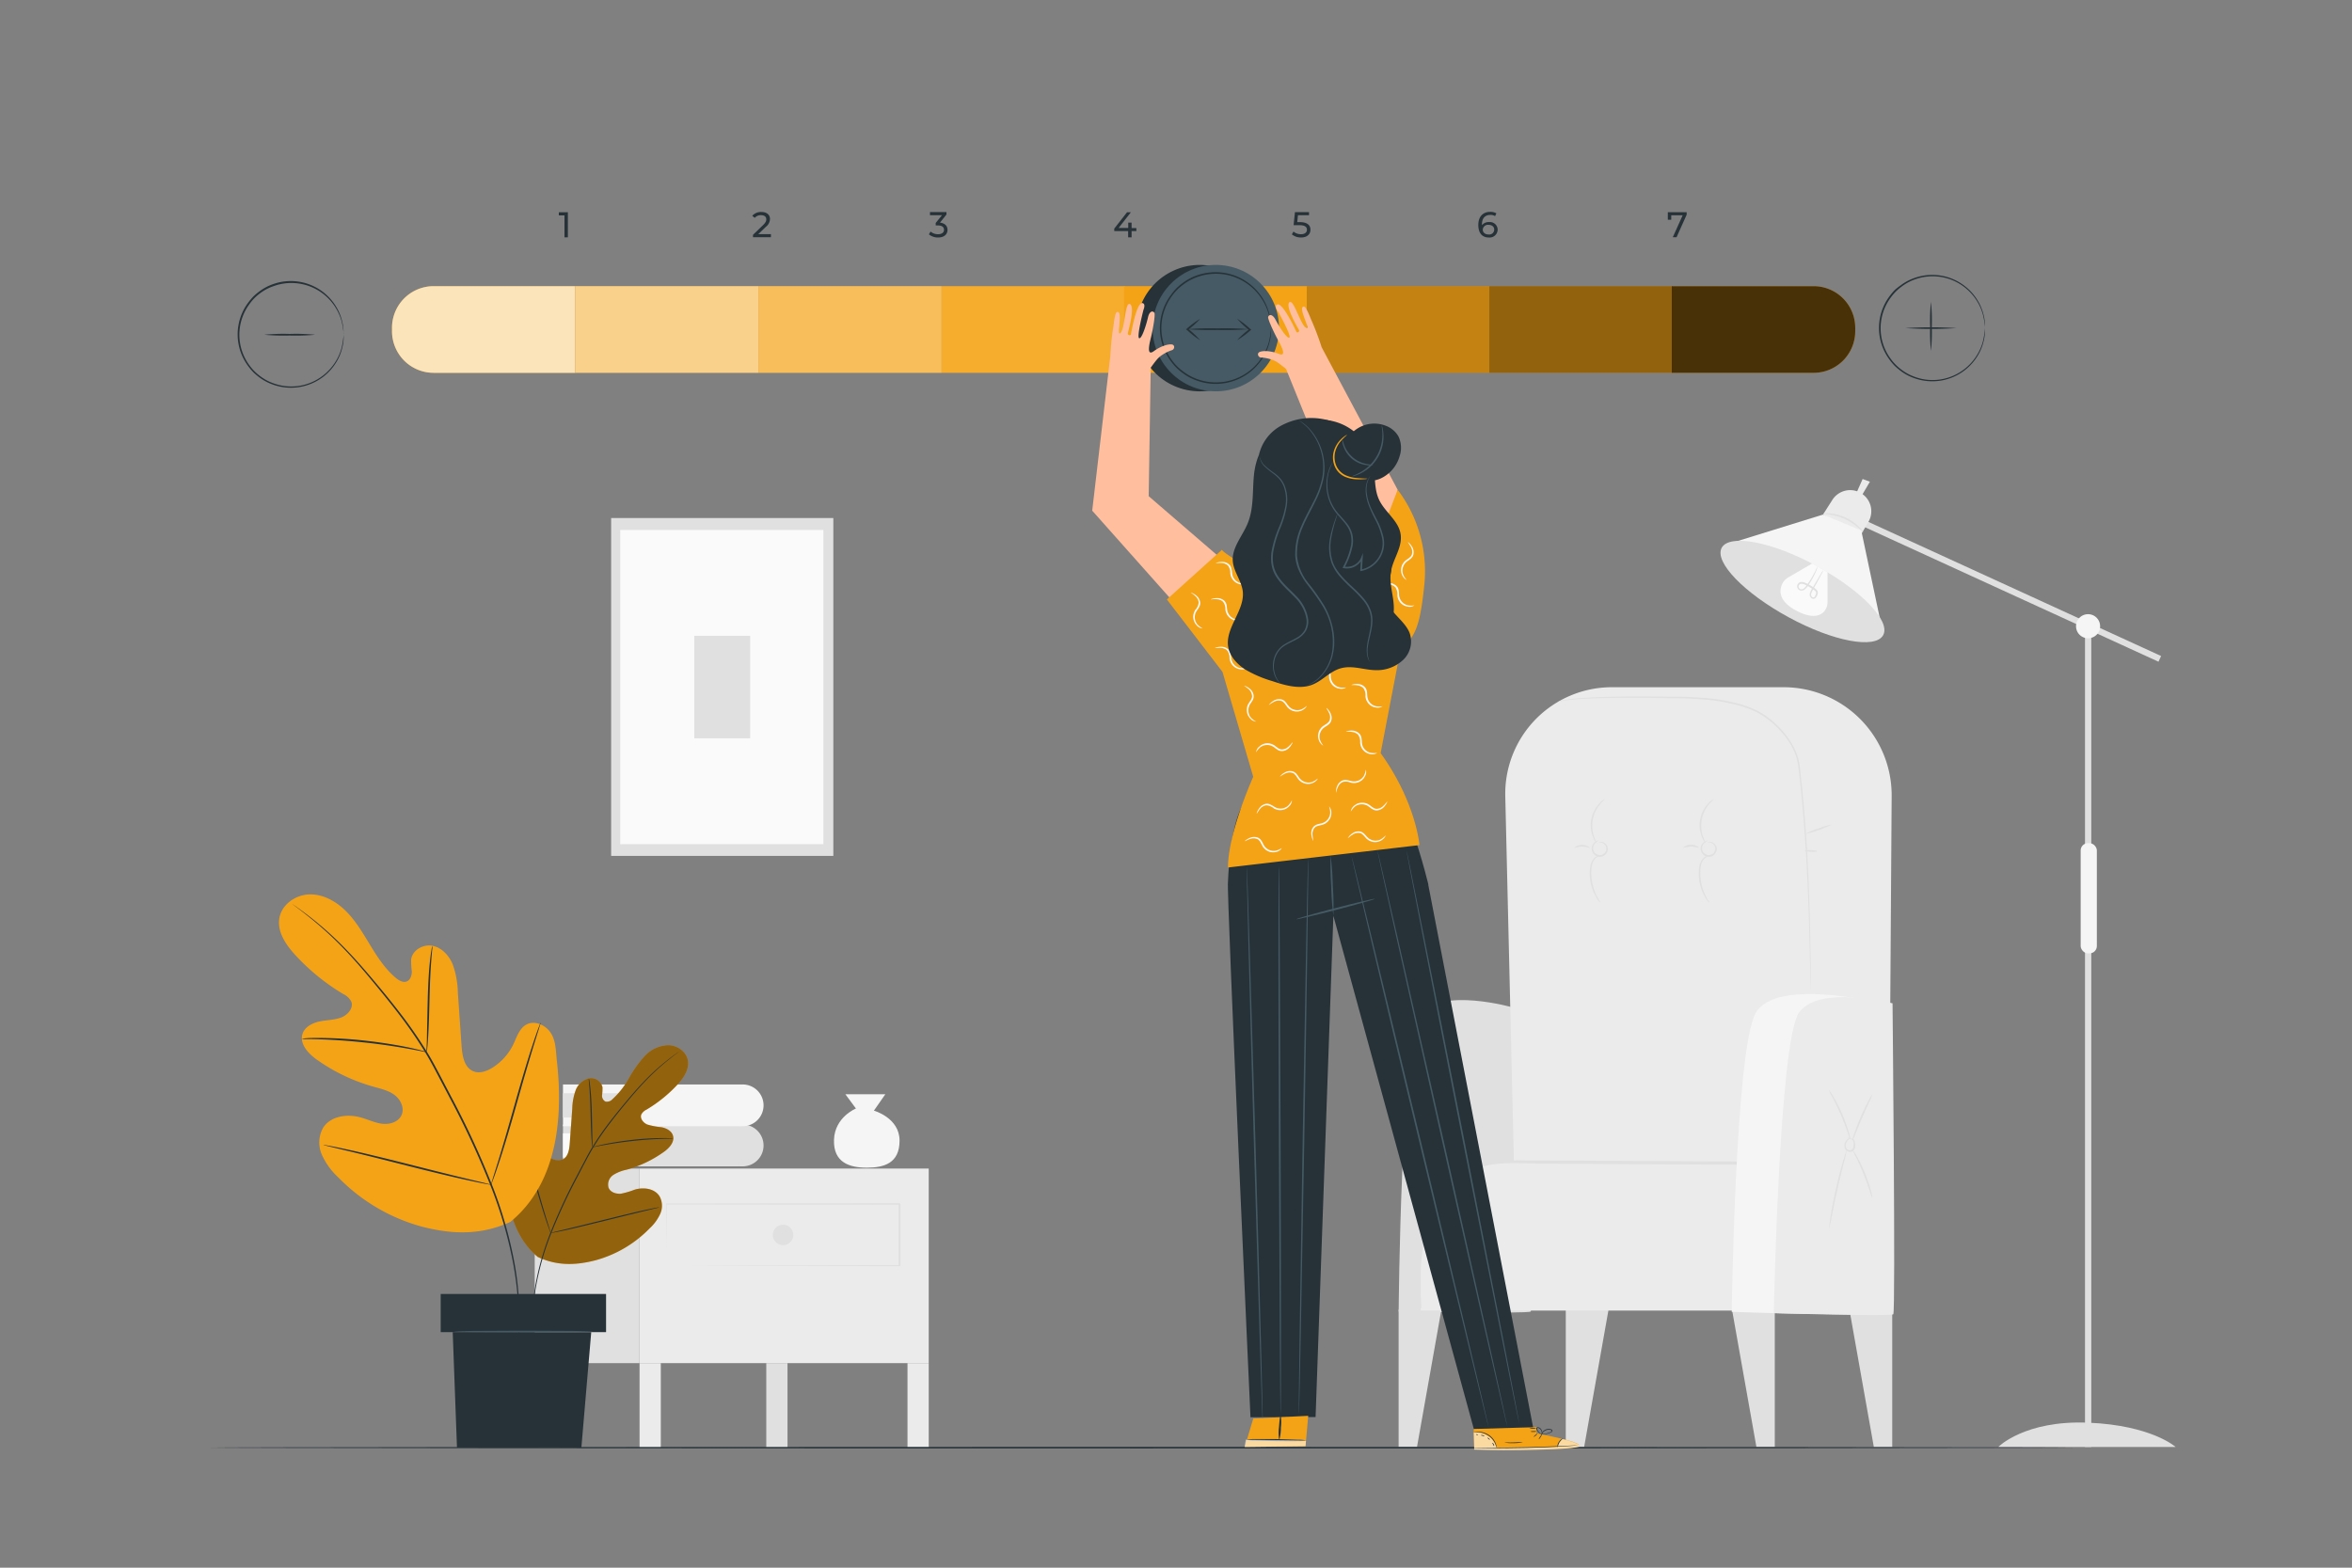<svg xmlns="http://www.w3.org/2000/svg" viewBox="0 0 750 500"><rect x="0" y="0" width="750" height="500" fill="#808080" stroke="none"/><g id="freepik--background-complete--inject-113"><path d="M580.05,225.48a29.59,29.59,0,0,1-5.19,2A30.91,30.91,0,0,1,569.5,229a28.69,28.69,0,0,1,5.19-2A30.91,30.91,0,0,1,580.05,225.48Z" style="fill:#e0e0e0"></path><polygon points="445.99 417.7 445.99 461.49 451.85 461.49 459.72 417.2 445.99 417.7" style="fill:#e0e0e0"></polygon><polygon points="499.29 417.7 499.29 461.49 505.15 461.49 513.02 417.2 499.29 417.7" style="fill:#e0e0e0"></polygon><polygon points="565.94 417.7 565.94 461.49 560.08 461.49 552.21 417.2 565.94 417.7" style="fill:#e0e0e0"></polygon><polygon points="603.39 417.7 603.39 461.49 597.52 461.49 589.65 417.2 603.39 417.7" style="fill:#e0e0e0"></polygon><path d="M482.61,321.37s-23.17-6.68-29.56,2.23S446,418.3,446,418.3s41.36.76,42.12,0S482.61,321.37,482.61,321.37Z" style="fill:#e0e0e0"></path><path d="M602.21,402.65l1-148.76a34.47,34.47,0,0,0-34.63-34.71H514A34,34,0,0,0,480,254l3.51,148.63Z" style="fill:#ebebeb"></path><path d="M602.21,402.65s-21.06-31-45.8-32.07-78.07,0-78.07,0-23.64.9-25.29,30.18V418H602.21Z" style="fill:#ebebeb"></path><path d="M553.8,371.47l-61.23-.32c-6.39,0-13.66-.82-19.86.94-18.25,5.18-20.93,28.52-19.48,44.62.06.66-1,.66-1,0-1.21-13.5.21-32.41,11.76-41.4,6.66-5.18,14.4-5.26,22.35-5.22l67.49.35a.52.52,0,0,1,0,1Z" style="fill:#e0e0e0"></path><path d="M496.81,223.83a15.91,15.91,0,0,1,1.57-.47c.52-.09,1.18-.21,2-.33s1.68-.2,2.69-.29c4.06-.35,10-.56,17.25-.6,3.64,0,7.63,0,11.91.06a123.65,123.65,0,0,1,13.68.63,62.3,62.3,0,0,1,7.3,1.31,33.8,33.8,0,0,1,7.31,2.6,27.94,27.94,0,0,1,6.42,4.83,27.33,27.33,0,0,1,5,6.61,18.63,18.63,0,0,1,1.52,3.91,27.89,27.89,0,0,1,.63,4.07c.32,2.69.58,5.35.84,8,.5,5.22.87,10.27,1.18,15.08.6,9.61.87,18.29,1.05,25.57s.24,13.18.29,17.25c0,2,0,3.59,0,4.69v1.22a3.24,3.24,0,0,1,0,.41,2.64,2.64,0,0,1,0-.41c0-.3,0-.7,0-1.22,0-1.1-.08-2.67-.14-4.69-.1-4.1-.26-10-.45-17.24s-.53-15.95-1.16-25.55c-.32-4.8-.7-9.84-1.21-15.06-.26-2.6-.52-5.25-.85-7.94a26.63,26.63,0,0,0-.61-4,18.36,18.36,0,0,0-1.48-3.8,26.45,26.45,0,0,0-4.88-6.48,27,27,0,0,0-6.3-4.74,32.72,32.72,0,0,0-7.19-2.57,61.1,61.1,0,0,0-7.24-1.33,127.59,127.59,0,0,0-13.62-.67c-4.28-.08-8.27-.12-11.91-.12-7.28,0-13.17.15-17.23.43-1,.08-1.91.18-2.7.24l-2,.28c-.53.1-.92.23-1.19.29Z" style="fill:#e0e0e0"></path><path d="M584.12,263a38.46,38.46,0,0,1-8.49,3,20.41,20.41,0,0,1,4.16-1.73A19.68,19.68,0,0,1,584.12,263Z" style="fill:#e0e0e0"></path><path d="M579.51,271.5c0,.14-.88.22-2,.17s-1.93-.2-1.93-.34.88-.23,2-.18S579.52,271.36,579.51,271.5Z" style="fill:#e0e0e0"></path><path d="M544.48,268.65s.18-.14.58-.16a2.29,2.29,0,0,1,1.54.56,2.21,2.21,0,0,1,.76,2.32,2.64,2.64,0,0,1-2.28,1.93,2.73,2.73,0,0,1-2.55-1.57,2.49,2.49,0,0,1,.18-2.44,2.66,2.66,0,0,1,1.25-1.06c.36-.14.58-.13.59-.1a3.45,3.45,0,0,0-1.53,1.35,2.18,2.18,0,0,0-.06,2,2.27,2.27,0,0,0,2.09,1.26,2.19,2.19,0,0,0,1.85-1.54,1.87,1.87,0,0,0-.54-1.92,2.3,2.3,0,0,0-1.31-.63C544.7,268.65,544.49,268.7,544.48,268.65Z" style="fill:#e0e0e0"></path><path d="M546.48,254.88c.06.07-.66.6-1.55,1.69a10.69,10.69,0,0,0-1.87,10.26c.44,1.33.93,2.08.85,2.12a5.18,5.18,0,0,1-1.2-2,10.09,10.09,0,0,1,1.95-10.63A5.3,5.3,0,0,1,546.48,254.88Z" style="fill:#e0e0e0"></path><path d="M545.14,288a7.14,7.14,0,0,1-1.53-2.05,15,15,0,0,1-1.85-5.88,14.33,14.33,0,0,1,.06-3.42,5.3,5.3,0,0,1,1.06-2.62,3.09,3.09,0,0,1,1.58-1.07c.44-.12.7-.07.7,0a3.65,3.65,0,0,0-2,1.33c-.92,1.2-1.1,3.45-.89,5.77a16.67,16.67,0,0,0,1.66,5.76C544.62,287.12,545.21,287.89,545.14,288Z" style="fill:#e0e0e0"></path><path d="M536.68,270.46a3,3,0,0,1,2.57-1,3.07,3.07,0,0,1,2.59,1,13.91,13.91,0,0,0-2.58-.48A13.7,13.7,0,0,0,536.68,270.46Z" style="fill:#e0e0e0"></path><path d="M509.74,268.65s.18-.14.58-.16a2.3,2.3,0,0,1,1.54.56,2.24,2.24,0,0,1,.76,2.32,2.64,2.64,0,0,1-2.28,1.93,2.71,2.71,0,0,1-2.55-1.57,2.52,2.52,0,0,1,.17-2.44,2.71,2.71,0,0,1,1.25-1.06c.37-.14.59-.13.59-.1a3.41,3.41,0,0,0-1.52,1.35,2.15,2.15,0,0,0-.06,2,2.27,2.27,0,0,0,2.08,1.26,2.19,2.19,0,0,0,1.86-1.54,1.87,1.87,0,0,0-.54-1.92,2.3,2.3,0,0,0-1.31-.63C510,268.65,509.75,268.7,509.74,268.65Z" style="fill:#e0e0e0"></path><path d="M511.74,254.88c.06.07-.66.6-1.55,1.69a10.62,10.62,0,0,0-1.87,10.26c.44,1.33.92,2.08.85,2.12a5.18,5.18,0,0,1-1.2-2,10.26,10.26,0,0,1-.57-5.59,10.37,10.37,0,0,1,2.51-5A5.27,5.27,0,0,1,511.74,254.88Z" style="fill:#e0e0e0"></path><path d="M510.4,288a6.93,6.93,0,0,1-1.53-2.05A14.87,14.87,0,0,1,507,280a14.33,14.33,0,0,1,.06-3.42,5.21,5.21,0,0,1,1.06-2.62,3.09,3.09,0,0,1,1.58-1.07c.44-.12.7-.07.7,0a3.61,3.61,0,0,0-2,1.33c-.93,1.2-1.1,3.45-.89,5.77a16.9,16.9,0,0,0,1.65,5.76C509.88,287.12,510.47,287.89,510.4,288Z" style="fill:#e0e0e0"></path><path d="M501.93,270.46a3.81,3.81,0,0,1,5.17,0,13.91,13.91,0,0,0-2.59-.48A14.14,14.14,0,0,0,501.93,270.46Z" style="fill:#e0e0e0"></path><path d="M601.58,320.38s-35.43-9.17-41.83,2.89-7.54,95.13-7.54,95.13,51.15,1.88,51.27-.27S601.58,320.38,601.58,320.38Z" style="fill:#f5f5f5"></path><path d="M603.49,320s-23.4-6-29.79,2.88-8.07,95.94-8.07,95.94,37.34,1.1,38.1.35S603.49,320,603.49,320Z" style="fill:#ebebeb"></path><path d="M589.79,363.35s.09-.2.43-.23a1.17,1.17,0,0,1,1.13.74,3.7,3.7,0,0,1,.21,2A1.88,1.88,0,0,1,591,367a1.57,1.57,0,0,1-1.33.36,1.82,1.82,0,0,1-1.4-1.2,2.36,2.36,0,0,1,0-1.62,3.3,3.3,0,0,1,1.48-1.62l0,.21c-.39-.17-.6-.28-.58-.32s.24,0,.65.1l.22.05-.19.16a3.55,3.55,0,0,0-1.2,1.57,2,2,0,0,0,0,1.29,1.31,1.31,0,0,0,1,.86,1.13,1.13,0,0,0,1.32-1.05A3.8,3.8,0,0,0,591,364a1,1,0,0,0-.8-.69C590,363.29,589.81,363.39,589.79,363.35Z" style="fill:#e0e0e0"></path><path d="M583.13,347.57a11.19,11.19,0,0,1,1.45,2.12,50.25,50.25,0,0,1,2.83,5.53,50.76,50.76,0,0,1,2.11,5.85,10.83,10.83,0,0,1,.56,2.51,15.16,15.16,0,0,1-.91-2.4c-.52-1.49-1.28-3.54-2.24-5.75s-1.94-4.16-2.67-5.56A14.61,14.61,0,0,1,583.13,347.57Z" style="fill:#e0e0e0"></path><path d="M597.09,349a11.44,11.44,0,0,1-.9,2.19c-.61,1.32-1.44,3.15-2.33,5.18s-1.63,3.9-2.18,5.25a12,12,0,0,1-1,2.16,9.53,9.53,0,0,1,.62-2.29c.46-1.38,1.17-3.28,2.06-5.32s1.78-3.86,2.47-5.15A10.32,10.32,0,0,1,597.09,349Z" style="fill:#e0e0e0"></path><path d="M583.29,391.67a3.18,3.18,0,0,1,.06-1c.07-.65.2-1.57.38-2.71.36-2.28.94-5.42,1.72-8.86s1.6-6.52,2.25-8.74c.33-1.11.61-2,.82-2.61a4.16,4.16,0,0,1,.37-.93,30.28,30.28,0,0,1-.83,3.64c-.57,2.23-1.33,5.32-2.11,8.75s-1.4,6.55-1.86,8.81A31.94,31.94,0,0,1,583.29,391.67Z" style="fill:#e0e0e0"></path><path d="M597.07,382.14a11.87,11.87,0,0,1-.84-2.27c-.48-1.41-1.17-3.35-2-5.45s-1.72-4-2.37-5.31a12.65,12.65,0,0,1-1-2.21,9.33,9.33,0,0,1,1.31,2,49.61,49.61,0,0,1,4.42,10.82A10.22,10.22,0,0,1,597.07,382.14Z" style="fill:#e0e0e0"></path><rect x="289.37" y="434.76" width="6.77" height="26.91" transform="translate(585.52 896.44) rotate(180)" style="fill:#ebebeb"></rect><rect x="203.93" y="434.76" width="6.77" height="26.91" transform="translate(414.64 896.44) rotate(180)" style="fill:#ebebeb"></rect><rect x="244.35" y="434.76" width="6.77" height="26.91" transform="translate(495.47 896.44) rotate(180)" style="fill:#e0e0e0"></rect><rect x="171.7" y="434.76" width="6.77" height="26.91" transform="translate(350.17 896.44) rotate(180)" style="fill:#e0e0e0"></rect><rect x="203.81" y="372.7" width="92.34" height="62.06" style="fill:#ebebeb"></rect><rect x="170.51" y="372.7" width="33.3" height="62.06" style="fill:#e0e0e0"></rect><path d="M212.53,403.73a2.37,2.37,0,0,0,0-.35c0-.24,0-.57,0-1,0-.9,0-2.2,0-3.88,0-3.38.05-8.3.08-14.5l-.15.15,74.32.09-.24-.24h0v19.72l.24-.24-53,.11-15.61.07-4.22,0-1.09,0h-.39l.35,0H214l4.16,0,15.57.06,53.17.11h.25V384h0l-.25-.25-74.32.1h-.15V384c0,6.24.07,11.19.09,14.59,0,1.66,0,3,0,3.84,0,.42,0,.74,0,1S212.53,403.74,212.53,403.73Z" style="fill:#e0e0e0"></path><path d="M246.44,393.86a3.26,3.26,0,1,0,3.25-3.25A3.26,3.26,0,0,0,246.44,393.86Z" style="fill:#e0e0e0"></path><path d="M282.31,349l-3.64,5.23s8.18,2.27,8.18,9.55-5,8.64-10.45,8.64-10.69-1.59-10.46-8.87,7-10,7-10L269.57,349Z" style="fill:#f5f5f5"></path><path d="M179.52,358.68V372h57.3a6.66,6.66,0,0,0,6.66-6.66h0a6.66,6.66,0,0,0-6.66-6.66" style="fill:#e0e0e0"></path><path d="M181.27,361.47h21a0,0,0,0,1,0,0v7.74a0,0,0,0,1,0,0h-21a1.75,1.75,0,0,1-1.75-1.75v-4.25A1.75,1.75,0,0,1,181.27,361.47Z" transform="translate(381.78 730.68) rotate(180)" style="fill:#fafafa"></path><path d="M179.52,345.88V359.2h57.3a6.66,6.66,0,0,0,6.66-6.66h0a6.66,6.66,0,0,0-6.66-6.66Z" style="fill:#f5f5f5"></path><path d="M181.27,348.67h21a0,0,0,0,1,0,0v7.74a0,0,0,0,1,0,0h-21a1.75,1.75,0,0,1-1.75-1.75v-4.25A1.75,1.75,0,0,1,181.27,348.67Z" transform="translate(381.78 705.08) rotate(180)" style="fill:#e0e0e0"></path><rect x="640.13" y="135.98" width="2" height="104.74" transform="translate(202.78 692.7) rotate(-65.38)" style="fill:#e0e0e0"></rect><rect x="664.86" y="199.69" width="2" height="261.8" style="fill:#e0e0e0"></rect><rect x="663.48" y="268.93" width="5.16" height="35.14" rx="2.32" transform="translate(1332.12 572.99) rotate(180)" style="fill:#f5f5f5"></rect><path d="M595.81,166.43,593.15,171l-11.84-6.88,3-4.7a6.72,6.72,0,0,1,8.84-2.3h0A6.73,6.73,0,0,1,595.81,166.43Z" style="fill:#ebebeb"></path><polygon points="593.52 169.2 600.27 201.13 551.33 173.41 581.31 164.12 593.52 169.2" style="fill:#f5f5f5"></polygon><path d="M549,174.73c2.45-4.53,16-2,30.17,5.73S603,198.05,600.5,202.58s-16,2-30.17-5.72S546.59,179.26,549,174.73Z" style="fill:#e0e0e0"></path><path d="M693.75,461.49H637.2s8.41-8.57,28.66-7.74S693.75,461.49,693.75,461.49Z" style="fill:#e0e0e0"></path><path d="M662,199.73a3.84,3.84,0,1,0,3.83-3.84A3.83,3.83,0,0,0,662,199.73Z" style="fill:#f5f5f5"></path><polygon points="593.59 158.19 596.27 153.64 593.95 152.78 591.83 157.55 593.59 158.19" style="fill:#ebebeb"></polygon><path d="M581.31,163.85a23,23,0,0,1,7,1.68,22.66,22.66,0,0,1,5.84,4.24,5.72,5.72,0,0,0-1.32-1.71,14.86,14.86,0,0,0-9.37-4.32A5.92,5.92,0,0,0,581.31,163.85Z" style="fill:#e0e0e0"></path><path d="M582.76,182.49V192a4.59,4.59,0,0,1-1.07,3c-1.22,1.38-3.74,2.48-8.86-.22-6-3.18-5.42-6.75-4.45-8.68a4.82,4.82,0,0,1,1.86-1.94l7.64-4.45Z" style="fill:#fafafa"></path><path d="M579.55,180.74a7.62,7.62,0,0,0-.57,1.11,28.27,28.27,0,0,1-1.65,3c-.38.61-.82,1.25-1.31,1.93a4.5,4.5,0,0,1-.83.91,1.15,1.15,0,0,1-1.08.22.88.88,0,0,1,.18-1.7,2.43,2.43,0,0,1,1.36.32,13.64,13.64,0,0,1,1.41.75,15.39,15.39,0,0,1,1.34.87c.43.3.77.62.72,1a2.54,2.54,0,0,1-.53,1.22c-.25.3-.63.2-.88-.11a1.12,1.12,0,0,1-.11-1.1,7.42,7.42,0,0,1,.56-1.13c.4-.73.78-1.42,1.14-2.05l1.61-3a5.82,5.82,0,0,0,.53-1.13,4.81,4.81,0,0,0-.71,1L579,185.76c-.37.63-.76,1.31-1.19,2a7.91,7.91,0,0,0-.61,1.2,2.13,2.13,0,0,0-.13.76,1.38,1.38,0,0,0,.29.78,1.16,1.16,0,0,0,.74.48,1,1,0,0,0,.89-.31,2.59,2.59,0,0,0,.44-.71,2.53,2.53,0,0,0,.23-.82,1.29,1.29,0,0,0-.28-.9,2.88,2.88,0,0,0-.64-.58,16.36,16.36,0,0,0-1.38-.9,15.59,15.59,0,0,0-1.45-.77,2.94,2.94,0,0,0-1.67-.36,1.42,1.42,0,0,0-1.17,1.27,1.4,1.4,0,0,0,.9,1.39,1.56,1.56,0,0,0,1.52-.3,4.87,4.87,0,0,0,.92-1c.48-.7.91-1.36,1.27-2a22.25,22.25,0,0,0,1.52-3.06A4.49,4.49,0,0,0,579.55,180.74Z" style="fill:#e0e0e0"></path><rect x="176.43" y="183.68" width="107.76" height="70.85" transform="translate(11.2 449.41) rotate(-90)" style="fill:#e0e0e0"></rect><rect x="180.07" y="186.74" width="100.21" height="64.78" transform="translate(11.04 449.31) rotate(-90)" style="fill:#fafafa"></rect><rect x="213.96" y="210.22" width="32.69" height="17.83" transform="translate(11.17 449.44) rotate(-90)" style="fill:#e0e0e0"></rect></g><g id="freepik--Floor--inject-113"><path d="M661,461.71c0,.14-133,.26-297,.26s-297-.12-297-.26,133-.26,297-.26S661,461.57,661,461.71Z" style="fill:#263238"></path></g><g id="freepik--Thermostat--inject-113"><path d="M138.24,91.27h45.15a0,0,0,0,1,0,0v27.64a0,0,0,0,1,0,0H138.24A13.28,13.28,0,0,1,125,105.63v-1.08A13.28,13.28,0,0,1,138.24,91.27Z" style="fill:#F5A316"></path><g style="opacity:0.7"><path d="M138.24,91.27h45.15a0,0,0,0,1,0,0v27.64a0,0,0,0,1,0,0H138.24A13.28,13.28,0,0,1,125,105.63v-1.08A13.28,13.28,0,0,1,138.24,91.27Z" style="fill:#fff"></path></g><rect x="183.39" y="91.27" width="58.43" height="27.64" style="fill:#F5A316"></rect><g style="opacity:0.5"><rect x="183.39" y="91.27" width="58.43" height="27.64" style="fill:#fff"></rect></g><rect x="241.83" y="91.27" width="58.43" height="27.64" style="fill:#F5A316"></rect><g style="opacity:0.3"><rect x="241.83" y="91.27" width="58.43" height="27.64" style="fill:#fff"></rect></g><rect x="300.26" y="91.27" width="58.43" height="27.64" style="fill:#F5A316"></rect><g style="opacity:0.1"><rect x="300.26" y="91.27" width="58.43" height="27.64" style="fill:#fff"></rect></g><rect x="358.45" y="91.27" width="58.43" height="27.64" style="fill:#F5A316"></rect><rect x="416.69" y="91.27" width="58.43" height="27.64" style="fill:#F5A316"></rect><g style="opacity:0.2"><rect x="416.69" y="91.27" width="58.43" height="27.64"></rect></g><rect x="474.92" y="91.27" width="58.43" height="27.64" style="fill:#F5A316"></rect><path d="M533.16,91.27h45.15a13.28,13.28,0,0,1,13.28,13.28v1.08a13.28,13.28,0,0,1-13.28,13.28H533.16a0,0,0,0,1,0,0V91.27A0,0,0,0,1,533.16,91.27Z" style="fill:#F5A316"></path><g style="opacity:0.4"><rect x="474.92" y="91.27" width="58.43" height="27.64"></rect></g><g style="opacity:0.7"><path d="M533.16,91.27h45.15a13.28,13.28,0,0,1,13.28,13.28v1.08a13.28,13.28,0,0,1-13.28,13.28H533.16a0,0,0,0,1,0,0V91.27A0,0,0,0,1,533.16,91.27Z"></path></g><circle cx="382.56" cy="104.65" r="20.16" transform="translate(183.8 447.86) rotate(-75.22)" style="fill:#263238"></circle><circle cx="387.69" cy="104.65" r="20.16" transform="translate(39.56 304.79) rotate(-45)" style="fill:#455a64"></circle><path d="M405.27,104.65a27.31,27.31,0,0,0-.65-4.27,16.91,16.91,0,0,0-2-4.63,17.53,17.53,0,0,0-11.76-8.16,17.52,17.52,0,0,0-9.11.77,16.58,16.58,0,0,0-4.39,2.37,16,16,0,0,0-3.66,3.68,17.27,17.27,0,0,0,0,20.47,18.41,18.41,0,0,0,1.7,2,19.34,19.34,0,0,0,2,1.68,16.55,16.55,0,0,0,4.39,2.36,17.43,17.43,0,0,0,20.87-7.38,17.08,17.08,0,0,0,2-4.64,27.3,27.3,0,0,0,.65-4.26,1.16,1.16,0,0,1,0,.28c0,.22,0,.5,0,.84a8,8,0,0,1-.11,1.36,12.33,12.33,0,0,1-.33,1.83,16.47,16.47,0,0,1-1.91,4.74A17.74,17.74,0,0,1,391,122.12a17.83,17.83,0,0,1-9.36-.74,16.67,16.67,0,0,1-4.51-2.41,16.4,16.4,0,0,1-3.78-3.78,17.7,17.7,0,0,1,0-21.08A19.51,19.51,0,0,1,375.08,92a19.15,19.15,0,0,1,2-1.71,16.71,16.71,0,0,1,4.51-2.42,17.83,17.83,0,0,1,9.36-.74,17.71,17.71,0,0,1,11.93,8.43,16.54,16.54,0,0,1,1.91,4.73,12.56,12.56,0,0,1,.33,1.83,8.1,8.1,0,0,1,.11,1.36c0,.35,0,.62,0,.84A1.29,1.29,0,0,1,405.27,104.65Z" style="fill:#263238"></path><path d="M181.08,67.69v8H180v-7h-1.8v-1Z" style="fill:#263238"></path><path d="M245.83,74.67v1h-5.72v-.77l3.24-3.13c.84-.82,1-1.32,1-1.82,0-.82-.58-1.32-1.69-1.32a2.5,2.5,0,0,0-2,.86l-.78-.67a3.71,3.71,0,0,1,2.92-1.21c1.66,0,2.73.86,2.73,2.22a3.24,3.24,0,0,1-1.31,2.51l-2.43,2.34Z" style="fill:#263238"></path><path d="M302.14,73.32c0,1.34-1,2.43-3,2.43a4.54,4.54,0,0,1-2.93-1l.53-.9a3.57,3.57,0,0,0,2.4.85c1.19,0,1.88-.55,1.88-1.41s-.61-1.39-2-1.39h-.64v-.8l2-2.46h-3.83v-1h5.25v.78L299.74,71C301.34,71.19,302.14,72.09,302.14,73.32Z" style="fill:#263238"></path><path d="M362.36,73.7h-1.52v2h-1.1v-2h-4.43v-.79l4.08-5.22h1.23l-3.91,5h3.06V71h1.07v1.73h1.52Z" style="fill:#263238"></path><path d="M417.87,73.27c0,1.38-1,2.48-3,2.48a4.6,4.6,0,0,1-2.93-1l.53-.9a3.57,3.57,0,0,0,2.39.85c1.2,0,1.89-.56,1.89-1.42s-.57-1.46-2.42-1.46H412.5l.43-4.17h4.49v1h-3.54l-.21,2.19h.88C416.93,70.87,417.87,71.86,417.87,73.27Z" style="fill:#263238"></path><path d="M477.57,73.24a2.57,2.57,0,0,1-2.82,2.51c-2.14,0-3.35-1.43-3.35-4,0-2.72,1.54-4.18,3.77-4.18a3.82,3.82,0,0,1,2,.47l-.43.89a2.72,2.72,0,0,0-1.53-.38c-1.61,0-2.65,1-2.65,3a2.72,2.72,0,0,0,0,.28,2.66,2.66,0,0,1,2.29-1A2.46,2.46,0,0,1,477.57,73.24Zm-1.1,0c0-.93-.71-1.53-1.82-1.53a1.65,1.65,0,0,0-1.83,1.55c0,.81.66,1.53,1.88,1.53A1.58,1.58,0,0,0,476.47,73.28Z" style="fill:#263238"></path><path d="M537.84,67.69v.78l-3.22,7.19h-1.21l3.16-7h-3.65v1.43h-1.09V67.69Z" style="fill:#263238"></path><path d="M382.71,108.53a27,27,0,0,1-4.22-3.3l-.05,0-.24-.2.25-.2a26.78,26.78,0,0,1,4.26-3.14,27.87,27.87,0,0,1-3.94,3.55v-.4l.05,0A28.44,28.44,0,0,1,382.71,108.53Z" style="fill:#263238"></path><path d="M394.49,101.65a27.58,27.58,0,0,1,4.22,3.3l.05,0,.23.21-.24.19a27,27,0,0,1-4.26,3.15,27.4,27.4,0,0,1,3.93-3.55v.4l-.05,0A28.44,28.44,0,0,1,394.49,101.65Z" style="fill:#263238"></path><path d="M398.05,105a92.2,92.2,0,0,1-9.72.26,92.2,92.2,0,0,1-9.72-.26,87.43,87.43,0,0,1,9.72-.27A87.43,87.43,0,0,1,398.05,105Z" style="fill:#263238"></path><path d="M109.61,106.76a28.07,28.07,0,0,0-.62-4.07,16.23,16.23,0,0,0-1.88-4.42,16.59,16.59,0,0,0-19.9-7A15.32,15.32,0,0,0,83,93.49,15,15,0,0,0,79.54,97a16.44,16.44,0,0,0,0,19.52A15.57,15.57,0,0,0,83,120a15.56,15.56,0,0,0,4.18,2.25,16.65,16.65,0,0,0,8.69.74,16.74,16.74,0,0,0,11.21-7.77,16.23,16.23,0,0,0,1.88-4.42,28.28,28.28,0,0,0,.62-4.07,1.1,1.1,0,0,1,0,.27v.8a7.39,7.39,0,0,1-.11,1.3,11.33,11.33,0,0,1-.32,1.75,15.64,15.64,0,0,1-1.82,4.51,16.88,16.88,0,0,1-11.39,8,16.89,16.89,0,0,1-8.92-.71,15.8,15.8,0,0,1-4.32-2.3,19.92,19.92,0,0,1-1.93-1.64,18.67,18.67,0,0,1-1.67-2,16.92,16.92,0,0,1,0-20.13,20.94,20.94,0,0,1,1.67-2,18.5,18.5,0,0,1,1.93-1.63,16,16,0,0,1,4.32-2.31,16.86,16.86,0,0,1,16,2.5,16.76,16.76,0,0,1,4.26,4.84,15.68,15.68,0,0,1,1.82,4.52,11.12,11.12,0,0,1,.32,1.75,7.32,7.32,0,0,1,.11,1.3v.8A1.1,1.1,0,0,1,109.61,106.76Z" style="fill:#263238"></path><path d="M100.49,106.76a64.26,64.26,0,0,1-8.11.26,64.49,64.49,0,0,1-8.12-.26,62.3,62.3,0,0,1,8.12-.26A62.08,62.08,0,0,1,100.49,106.76Z" style="fill:#263238"></path><path d="M633,104.65a27.46,27.46,0,0,0-.63-4.07,15.86,15.86,0,0,0-1.87-4.42,16.64,16.64,0,0,0-11.22-7.77,16.62,16.62,0,0,0-8.68.73,15.32,15.32,0,0,0-4.18,2.26A17.48,17.48,0,0,0,604.52,93a18.68,18.68,0,0,0-1.62,1.92,16.44,16.44,0,0,0,0,19.52,15.57,15.57,0,0,0,3.49,3.51,15.56,15.56,0,0,0,4.18,2.25,16.49,16.49,0,0,0,15.66-2.34,16.43,16.43,0,0,0,4.24-4.7,15.94,15.94,0,0,0,1.87-4.41,27.66,27.66,0,0,0,.63-4.07,1.1,1.1,0,0,1,0,.27c0,.21,0,.47,0,.8a7.39,7.39,0,0,1-.11,1.3,11.33,11.33,0,0,1-.32,1.75,15.93,15.93,0,0,1-1.82,4.51,16.88,16.88,0,0,1-11.39,8,17,17,0,0,1-8.93-.71,15.89,15.89,0,0,1-4.31-2.3,19.92,19.92,0,0,1-1.93-1.64,17.55,17.55,0,0,1-1.67-2,16.92,16.92,0,0,1,0-20.13,20.94,20.94,0,0,1,1.67-2A18.5,18.5,0,0,1,606.09,91a15.93,15.93,0,0,1,4.31-2.31,16.88,16.88,0,0,1,16.06,2.5A16.76,16.76,0,0,1,630.72,96a16,16,0,0,1,1.82,4.52,11.12,11.12,0,0,1,.32,1.75,7.29,7.29,0,0,1,.11,1.29c0,.33,0,.59,0,.8A1.23,1.23,0,0,1,633,104.65Z" style="fill:#263238"></path><path d="M623.85,104.65a126.77,126.77,0,0,1-16.23,0,126.77,126.77,0,0,1,16.23,0Z" style="fill:#263238"></path><path d="M615.74,111.92a57.94,57.94,0,0,1-.26-7.83,58,58,0,0,1,.26-7.84,60.08,60.08,0,0,1,.26,7.84A60,60,0,0,1,615.74,111.92Z" style="fill:#263238"></path></g><g id="freepik--Plant--inject-113"><path d="M171.6,401C162,393,160.67,379.6,162,367.73c.23-2,.17-4.1,1.26-5.77s3.38-2.69,5.09-1.71c1.42.81,1.93,2.58,2.65,4.06a11.61,11.61,0,0,0,4.31,4.82,4.43,4.43,0,0,0,4.05.69c1.79-.81,2.18-3.16,2.32-5.14.27-3.68.53-7.37.8-11.06a18.49,18.49,0,0,1,1.06-5.82,6.14,6.14,0,0,1,4.18-3.84,3.73,3.73,0,0,1,4.41,2.85,18.69,18.69,0,0,1-.14,2.47,2.09,2.09,0,0,0,1.06,2.05,2.38,2.38,0,0,0,2.24-.74,26,26,0,0,0,5.28-6.75,37.07,37.07,0,0,1,5-7,10.73,10.73,0,0,1,7.56-3.49c2.85.06,5.73,2.05,6.22,4.88s-1.35,5.55-3.29,7.66a44.41,44.41,0,0,1-9.88,8,3.66,3.66,0,0,0-1.67,1.53c-.53,1.28.62,2.69,1.88,3.23a23.33,23.33,0,0,0,4.58.88c1.52.3,3.14,1.11,3.61,2.62.65,2.08-1.21,4.07-3,5.32a37.93,37.93,0,0,1-11.69,5.58,12.78,12.78,0,0,0-4.32,1.69,3.67,3.67,0,0,0-1.5,4.1c.6,1.45,2.38,2,3.93,1.88a27.83,27.83,0,0,0,4.47-1.32c2.79-.81,6.29-.35,7.84,2.14a6.25,6.25,0,0,1,.23,5.58,14.33,14.33,0,0,1-3.38,4.65A38,38,0,0,1,190,401.93c-6.47,1.69-12.36,1.82-18.44-1" style="fill:#F5A316"></path><g style="opacity:0.4"><path d="M171.6,401C162,393,160.67,379.6,162,367.73c.23-2,.17-4.1,1.26-5.77s3.38-2.69,5.09-1.71c1.42.81,1.93,2.58,2.65,4.06a11.61,11.61,0,0,0,4.31,4.82,4.43,4.43,0,0,0,4.05.69c1.79-.81,2.18-3.16,2.32-5.14.27-3.68.53-7.37.8-11.06a18.49,18.49,0,0,1,1.06-5.82,6.14,6.14,0,0,1,4.18-3.84,3.73,3.73,0,0,1,4.41,2.85,18.69,18.69,0,0,1-.14,2.47,2.09,2.09,0,0,0,1.06,2.05,2.38,2.38,0,0,0,2.24-.74,26,26,0,0,0,5.28-6.75,37.07,37.07,0,0,1,5-7,10.73,10.73,0,0,1,7.56-3.49c2.85.06,5.73,2.05,6.22,4.88s-1.35,5.55-3.29,7.66a44.41,44.41,0,0,1-9.88,8,3.66,3.66,0,0,0-1.67,1.53c-.53,1.28.62,2.69,1.88,3.23a23.33,23.33,0,0,0,4.58.88c1.52.3,3.14,1.11,3.61,2.62.65,2.08-1.21,4.07-3,5.32a37.93,37.93,0,0,1-11.69,5.58,12.78,12.78,0,0,0-4.32,1.69,3.67,3.67,0,0,0-1.5,4.1c.6,1.45,2.38,2,3.93,1.88a27.83,27.83,0,0,0,4.47-1.32c2.79-.81,6.29-.35,7.84,2.14a6.25,6.25,0,0,1,.23,5.58,14.33,14.33,0,0,1-3.38,4.65A38,38,0,0,1,190,401.93c-6.47,1.69-12.36,1.82-18.44-1"></path></g><path d="M216.7,335.29a1.15,1.15,0,0,1-.21.17l-.62.48c-.56.41-1.37,1-2.4,1.85a73.94,73.94,0,0,0-8.19,7.56c-1.62,1.71-3.31,3.67-5.09,5.8s-3.66,4.43-5.54,6.91a89.09,89.09,0,0,0-5.55,8.07c-.88,1.45-1.68,3-2.5,4.53s-1.65,3.14-2.48,4.74a180.71,180.71,0,0,0-8.54,18.47,88.09,88.09,0,0,0-4.57,16A64.79,64.79,0,0,0,169.94,421c0,1.33,0,2.35.06,3,0,.33,0,.6,0,.79v.28a1.14,1.14,0,0,1,0-.27c0-.2,0-.46-.06-.79-.07-.7-.11-1.73-.13-3.06a62.09,62.09,0,0,1,.95-11.19,87.1,87.1,0,0,1,4.51-16,179.16,179.16,0,0,1,8.53-18.52l2.49-4.74c.82-1.55,1.63-3.09,2.52-4.55a88.22,88.22,0,0,1,5.58-8.09c1.9-2.48,3.79-4.77,5.58-6.9s3.5-4.07,5.13-5.78a69.52,69.52,0,0,1,8.29-7.49c1-.81,1.88-1.4,2.44-1.8l.65-.45A1.12,1.12,0,0,1,216.7,335.29Z" style="fill:#263238"></path><path d="M188.9,365.93a5.11,5.11,0,0,1-.12-.86c-.06-.55-.13-1.36-.19-2.35-.12-2-.2-4.75-.27-7.78s-.2-5.79-.35-7.77c-.08-1-.14-1.79-.2-2.35a3.51,3.51,0,0,1,0-.86,3.83,3.83,0,0,1,.18.84c.1.55.21,1.35.31,2.35.23,2,.38,4.74.46,7.78s.13,5.71.17,7.78c0,.93.05,1.72.07,2.35A3.68,3.68,0,0,1,188.9,365.93Z" style="fill:#263238"></path><path d="M214.69,363.18a4.78,4.78,0,0,1-1,0c-.66,0-1.61,0-2.78.06-2.35.07-5.59.27-9.15.66s-6.78.88-9.09,1.31c-1.16.2-2.09.39-2.73.52a4.68,4.68,0,0,1-1,.16,6.64,6.64,0,0,1,1-.3c.64-.17,1.57-.4,2.72-.64,2.31-.49,5.53-1,9.1-1.42a91.15,91.15,0,0,1,9.19-.55c1.17,0,2.13,0,2.78.06A6.05,6.05,0,0,1,214.69,363.18Z" style="fill:#263238"></path><path d="M175.61,393.3a1.22,1.22,0,0,1-.15-.32c-.1-.26-.22-.57-.36-1-.31-.83-.73-2-1.23-3.55-1-3-2.24-7.21-3.55-11.86s-2.52-8.85-3.46-11.88c-.46-1.47-.83-2.68-1.11-3.58l-.3-1a1.2,1.2,0,0,1-.08-.35,1.22,1.22,0,0,1,.15.32c.1.26.22.57.36.95.31.83.73,2.05,1.23,3.55,1,3,2.24,7.21,3.56,11.86s2.52,8.86,3.45,11.88c.46,1.47.83,2.68,1.11,3.58l.3,1A1.12,1.12,0,0,1,175.61,393.3Z" style="fill:#263238"></path><path d="M210.24,385.08a1.65,1.65,0,0,1-.34.11l-1,.25-3.71.89c-3.13.75-7.44,1.83-12.21,3s-9.09,2.25-12.24,2.94c-1.57.34-2.85.61-3.74.77l-1,.18c-.23,0-.36.06-.36,0a1.63,1.63,0,0,1,.35-.11l1-.25,3.71-.89c3.13-.75,7.45-1.83,12.21-3s9.1-2.25,12.24-2.94c1.58-.34,2.85-.61,3.74-.77l1-.19C210.11,385.08,210.24,385.06,210.24,385.08Z" style="fill:#263238"></path><path d="M162.77,389.69c14.9-12.26,16.87-33,14.8-51.33-.34-3.06-.26-6.33-1.93-8.9s-5.22-4.15-7.87-2.64c-2.19,1.25-3,4-4.08,6.27a18.08,18.08,0,0,1-6.66,7.44c-1.87,1.17-4.24,2-6.26,1.07-2.76-1.26-3.36-4.89-3.58-7.94L146,316.58a28.42,28.42,0,0,0-1.64-9c-1.17-2.82-3.48-5.35-6.45-5.93s-6.43,1.37-6.81,4.4a28.64,28.64,0,0,0,.22,3.81c0,1.28-.47,2.72-1.64,3.17s-2.48-.31-3.47-1.14c-3.39-2.83-5.84-6.63-8.15-10.42s-4.56-7.68-7.69-10.82-7.28-5.49-11.67-5.39-8.84,3.16-9.61,7.54,2.09,8.55,5.09,11.82A68.38,68.38,0,0,0,109.39,317,5.65,5.65,0,0,1,112,319.4c.82,2-1,4.16-2.91,5-2.21.93-4.7.89-7.06,1.36s-4.85,1.72-5.57,4c-1,3.22,1.86,6.28,4.59,8.22a58.45,58.45,0,0,0,18.06,8.61c2.31.65,4.73,1.18,6.67,2.62s3.24,4.09,2.31,6.33-3.68,3.14-6.06,2.89-4.59-1.36-6.9-2c-4.32-1.25-9.71-.54-12.12,3.3a9.7,9.7,0,0,0-.35,8.62,22.32,22.32,0,0,0,5.22,7.18,58.87,58.87,0,0,0,26.44,15.64c10,2.61,19.09,2.81,28.48-1.48" style="fill:#F5A316"></path><path d="M93.13,288.27l.32.27,1,.74c.86.64,2.12,1.59,3.71,2.86a115.45,115.45,0,0,1,12.65,11.66c2.49,2.65,5.1,5.67,7.85,9s5.64,6.84,8.56,10.67a139.3,139.3,0,0,1,8.55,12.46c1.36,2.24,2.61,4.6,3.87,7l3.84,7.32a280.18,280.18,0,0,1,13.18,28.51,136.27,136.27,0,0,1,7.06,24.65,100,100,0,0,1,1.64,17.21c0,2.05,0,3.64-.09,4.71,0,.52,0,.92,0,1.23a2.26,2.26,0,0,0,0,.42,2,2,0,0,0,.05-.42c0-.3.06-.71.1-1.22.1-1.08.17-2.67.2-4.72a95.7,95.7,0,0,0-1.47-17.28,134.83,134.83,0,0,0-7-24.77,274.9,274.9,0,0,0-13.18-28.59l-3.83-7.31c-1.27-2.4-2.52-4.78-3.89-7a139.4,139.4,0,0,0-8.62-12.49c-2.94-3.83-5.86-7.37-8.62-10.65s-5.4-6.29-7.92-8.93A108.37,108.37,0,0,0,98.26,292c-1.61-1.24-2.89-2.16-3.77-2.78l-1-.69Z" style="fill:#263238"></path><path d="M136.05,335.59a6,6,0,0,0,.2-1.33c.09-.85.19-2.1.28-3.63.2-3.08.32-7.33.43-12s.3-8.93.54-12c.11-1.53.22-2.77.3-3.62a6.16,6.16,0,0,0,.07-1.34,5.62,5.62,0,0,0-.28,1.31c-.16.84-.32,2.08-.49,3.61-.34,3.06-.58,7.32-.7,12s-.19,8.82-.26,12c0,1.44-.08,2.66-.11,3.64A6.4,6.4,0,0,0,136.05,335.59Z" style="fill:#263238"></path><path d="M96.23,331.34a8.32,8.32,0,0,0,1.58.06c1,0,2.49,0,4.3.09,3.62.1,8.62.42,14.13,1s10.46,1.37,14,2c1.79.31,3.23.61,4.22.8a8.68,8.68,0,0,0,1.56.26,7.66,7.66,0,0,0-1.51-.47c-1-.27-2.41-.62-4.2-1-3.56-.75-8.52-1.58-14-2.19a140,140,0,0,0-14.19-.85c-1.81,0-3.29,0-4.3.09A8.89,8.89,0,0,0,96.23,331.34Z" style="fill:#263238"></path><path d="M156.58,377.85a2.33,2.33,0,0,0,.23-.5c.15-.4.33-.88.56-1.47.48-1.28,1.12-3.15,1.89-5.48,1.54-4.64,3.47-11.12,5.49-18.31s3.9-13.67,5.34-18.34c.7-2.27,1.29-4.14,1.72-5.53.18-.6.33-1.1.46-1.5a1.87,1.87,0,0,0,.12-.54,2,2,0,0,0-.23.5c-.15.4-.34.88-.56,1.47-.48,1.28-1.13,3.15-1.89,5.47-1.54,4.65-3.47,11.13-5.5,18.32s-3.89,13.67-5.33,18.34l-1.72,5.52c-.18.61-.33,1.1-.46,1.51A1.81,1.81,0,0,0,156.58,377.85Z" style="fill:#263238"></path><path d="M103.11,365.14a2.2,2.2,0,0,0,.53.18l1.56.39,5.72,1.37c4.84,1.15,11.5,2.83,18.85,4.69s14,3.48,18.9,4.54c2.44.53,4.41.94,5.77,1.2l1.58.28a2,2,0,0,0,.56.06,2,2,0,0,0-.54-.17l-1.55-.39-5.73-1.37c-4.83-1.16-11.49-2.84-18.85-4.7s-14-3.48-18.9-4.54c-2.43-.53-4.4-.94-5.77-1.19l-1.57-.28A3.39,3.39,0,0,0,103.11,365.14Z" style="fill:#263238"></path><polygon points="144.36 424.87 145.72 461.68 185.39 461.68 188.53 424.87 144.36 424.87" style="fill:#263238"></polygon><rect x="140.53" y="412.7" width="52.73" height="12.17" style="fill:#263238"></rect><path d="M189.08,424.66c0,.14-9.94.25-22.2.25s-22.19-.11-22.19-.25,9.93-.25,22.19-.25S189.08,424.52,189.08,424.66Z" style="fill:#455a64"></path></g><g id="freepik--Character--inject-113"><path d="M488.92,455.46,455.44,282.17h.05c-.07-.26-.13-.51-.19-.76v0h0c-5.14-20.38-9.2-25.38-9.2-25.38L396,257.36c-3.93,7.06-4.43,24-4.43,24-.53,2.08,7.18,170.66,7.18,170.66l20.76-.06,5.67-159.88L470,455.88Z" style="fill:#263238"></path><path d="M438.43,286.68c0,.16-5.53,1.75-12.45,3.54s-12.56,3.11-12.6,2.94,5.53-1.75,12.45-3.54S438.39,286.51,438.43,286.68Z" style="fill:#455a64"></path><path d="M402.66,454.17c-.15,0-1.4-39.82-2.81-88.94s-2.43-89-2.29-89,1.4,39.81,2.81,88.94S402.8,454.17,402.66,454.17Z" style="fill:#455a64"></path><path d="M408.37,451.2c-.15,0-.4-39.21-.57-87.56s-.18-87.57,0-87.57.4,39.2.56,87.57S408.51,451.19,408.37,451.2Z" style="fill:#455a64"></path><path d="M417.16,273.69c.15,0-.4,39.74-1.23,88.75s-1.6,88.76-1.75,88.76.41-39.74,1.23-88.77S417,273.69,417.16,273.69Z" style="fill:#455a64"></path><path d="M425.19,292.09a87.54,87.54,0,0,1-.71-9.6,91.56,91.56,0,0,1-.18-9.64,86.82,86.82,0,0,1,.7,9.61A89.93,89.93,0,0,1,425.19,292.09Z" style="fill:#455a64"></path><path d="M474.71,455.34c-.14,0-10-40.79-22.14-91.18s-21.77-91.27-21.63-91.31S441,313.64,453.08,364,474.85,455.31,474.71,455.34Z" style="fill:#455a64"></path><path d="M480.69,455.2c-.14,0-9.54-41.16-21-92s-20.64-92.08-20.5-92.11,9.54,41.15,21,92S480.83,455.17,480.69,455.2Z" style="fill:#455a64"></path><path d="M484.48,454.17c-.15,0-8.32-40.93-18.26-91.47s-17.88-91.56-17.74-91.59,8.31,40.92,18.25,91.48S484.62,454.14,484.48,454.17Z" style="fill:#455a64"></path><path d="M399.63,187l-33.34-28.75.65-41,.64-.86c.35-.48.74-1,1.21-1.57a7.75,7.75,0,0,1,1.92-1.69,11.86,11.86,0,0,1,2.85-1.4c.95-.21,1.17-1.46.37-1.8s-3.44.18-6,2.07-1.29-2.85-.86-4.59,1.47-7.16,1-7.7c-.63-.79-1.62-.24-2,1.5s-1.89,6.9-2.8,6.66,1.36-9.06,1.36-9.06.8-1.81-.25-2.13c-1.88-.57-3.59,9-3.73,9.88-.1.63-1.1.4-1-.27s2.47-8.75.56-9.35c-1.47-.46-1.49,7.83-2.9,9.26s.66-6.3-.76-6.68c-.53-.14-.94-.17-1.49,4.42a86.7,86.7,0,0,0-1,9.57h0l-5.78,49.36,33.55,37.72Z" style="fill:#ffbe9d"></path><polygon points="399.64 452.43 396.92 461.49 416.3 461.26 417.16 451.56 399.64 452.43" style="fill:#F5A316"></polygon><path d="M416.67,459.42a11.88,11.88,0,0,1-2.82.22c-1.74.05-4.15,0-6.81,0l-6.8-.22a13.59,13.59,0,0,1-2.82-.22,12.48,12.48,0,0,1,2.82-.21c1.75,0,4.16,0,6.82,0l6.8.21A14.08,14.08,0,0,1,416.67,459.42Z" style="fill:#263238"></path><path d="M408.37,451.2a14.3,14.3,0,0,1,.08,4.08,14,14,0,0,1-.54,4.06,14.42,14.42,0,0,1-.08-4.09C408,453,408.2,451.19,408.37,451.2Z" style="fill:#263238"></path><g style="opacity:0.6"><polyline points="396.92 461.49 416.3 461.26 416.46 459.42 397.25 459.17 396.92 461.27" style="fill:#fff"></polyline></g><path d="M415.44,97.89c-1.27.74,2.72,7.67,1,6.65s-3.89-9-5.19-8.2c-1.69,1.07,2.63,8.26,2.95,8.89s-.6,1.09-.86.51c-.37-.85-4.48-9.62-6.15-8.58-.93.57.31,2.12.31,2.12s4.45,7.94,3.65,8.4-3.6-4.11-4.42-5.72-1.92-1.86-2.33-.93c-.28.63,2.13,5.61,3,7.18s3.27,5.83.35,4.65-5.61-1-6.3-.47-.16,1.69.82,1.65a11.86,11.86,0,0,1,3.12.62,7.71,7.71,0,0,1,2.28,1.13c.6.44,1.12.84,1.58,1.21l.84.67,16.7,41.18L411.6,194.17l23.52,8.76,10.57-46.71-24.24-45.46h0a88.26,88.26,0,0,0-3.43-9C416.31,97.48,415.91,97.62,415.44,97.89Z" style="fill:#ffbe9d"></path><path d="M490,457.18l-.08-2-20,.58.18,6.51,1.23,0c5.51.14,28,.33,31.65-.8C507,460.26,490,457.18,490,457.18Z" style="fill:#F5A316"></path><g style="opacity:0.6"><path d="M477.3,462a6.4,6.4,0,0,0-2.66-3.88,7.08,7.08,0,0,0-4.7-1.22l.16,5.18Z" style="fill:#fff"></path></g><g style="opacity:0.6"><path d="M498.33,459s6,1.43,5.27,2.36-23.46,1.52-33.51,1l0-.41,26.53-.49S497.17,459,498.33,459Z" style="fill:#fff"></path></g><path d="M469.79,461.87l.35,0,1,0,3.63.05c3.06,0,7.29,0,12-.12s8.89-.31,12-.49l3.61-.24,1-.08.34,0h-.35l-1,0-3.62.16c-3.06.14-7.28.31-11.95.43s-8.89.16-11.95.18l-3.63,0h-1Z" style="fill:#263238"></path><path d="M496.64,461.68a7.94,7.94,0,0,1,.63-1.63,8.09,8.09,0,0,1,1.2-1.32,2.7,2.7,0,0,0-1.41,1.21A2.45,2.45,0,0,0,496.64,461.68Z" style="fill:#263238"></path><path d="M490.68,459.06c.06,0,.33-.29.61-.73s.46-.81.4-.84-.33.3-.61.73S490.63,459,490.68,459.06Z" style="fill:#263238"></path><path d="M489.05,458.31s.35-.16.68-.45.57-.58.53-.62-.36.16-.69.45S489,458.26,489.05,458.31Z" style="fill:#263238"></path><path d="M488,456.59a2.62,2.62,0,0,0,1,.09,2.38,2.38,0,0,0,1-.12,2.28,2.28,0,0,0-1-.1A2.59,2.59,0,0,0,488,456.59Z" style="fill:#263238"></path><path d="M487.59,455.37a3.14,3.14,0,0,0,2.36.1,6,6,0,0,0-1.18-.05A6.18,6.18,0,0,0,487.59,455.37Z" style="fill:#263238"></path><path d="M491.31,457.43a4.1,4.1,0,0,0,1.28,0,8.62,8.62,0,0,0,1.35-.32,3.82,3.82,0,0,0,.77-.32.6.6,0,0,0,.31-.38.45.45,0,0,0-.21-.47,2.46,2.46,0,0,0-2.88.72,2.11,2.11,0,0,0-.4.8.77.77,0,0,0,0,.33,3.27,3.27,0,0,1,.55-1,2.31,2.31,0,0,1,1.08-.68,2.13,2.13,0,0,1,1.53.05c.2.14.13.36-.09.49a4.49,4.49,0,0,1-.71.31,10,10,0,0,1-1.31.35C491.8,457.38,491.31,457.39,491.31,457.43Z" style="fill:#263238"></path><path d="M491.64,457.48a1.12,1.12,0,0,0,.13-.83,2,2,0,0,0-.38-.86,1.29,1.29,0,0,0-1.08-.58.46.46,0,0,0-.38.56,1.18,1.18,0,0,0,.23.52,3.45,3.45,0,0,0,.63.71,2,2,0,0,0,.74.46s-.26-.21-.62-.57a4.76,4.76,0,0,1-.56-.7c-.18-.25-.32-.7,0-.76a1.15,1.15,0,0,1,.86.48,1.94,1.94,0,0,1,.39.77A3.72,3.72,0,0,1,491.64,457.48Z" style="fill:#263238"></path><path d="M470,456.8s.57-.07,1.48,0a6.67,6.67,0,0,1,3.25,1.14,6,6,0,0,1,2.08,2.59,13.2,13.2,0,0,1,.42,1.31s0-.14,0-.38a4.71,4.71,0,0,0-.25-1,5.75,5.75,0,0,0-2.1-2.71,6.48,6.48,0,0,0-3.38-1.12,5.72,5.72,0,0,0-1.1.05A1,1,0,0,0,470,456.8Z" style="fill:#263238"></path><path d="M479.76,460.08a12,12,0,0,0,2.91.19,11.77,11.77,0,0,0,2.91-.29c0-.06-1.31,0-2.91.07S479.76,460,479.76,460.08Z" style="fill:#263238"></path><path d="M475.85,460.18c-.05.05.12.25.26.53s.22.51.29.51.09-.3-.08-.61S475.89,460.13,475.85,460.18Z" style="fill:#263238"></path><path d="M474.33,458.51c-.05.05.09.24.3.43s.42.3.47.26-.09-.24-.3-.42S474.37,458.47,474.33,458.51Z" style="fill:#263238"></path><path d="M472.2,457.79c0,.06.28.06.58.14s.51.23.56.19-.13-.3-.49-.4S472.18,457.74,472.2,457.79Z" style="fill:#263238"></path><path d="M470.69,457.46c0,.06.09.16.26.21s.32.05.34,0-.09-.15-.26-.2S470.71,457.41,470.69,457.46Z" style="fill:#263238"></path><path d="M445.69,211.89l-5.44,28.31c11.35,15.79,12.38,29.34,12.38,29.34l-61.05,7.14c0-11.06,8.05-28.94,8.05-28.94l-9.8-33.45-17.74-23.1,17.6-15.87c-.33.89,16.51,10.64,16.51,10.64l24.19.21a20.09,20.09,0,0,1,3.48.69l11.82-30.64a43,43,0,0,1,8.53,29.91c-1.91,19.34-4.22,14.53-8.53,25.76" style="fill:#F5A316"></path><path d="M412.17,236.76s0,.21-.22.53a5.39,5.39,0,0,1-.92,1.26,3.27,3.27,0,0,1-2.15,1,2.54,2.54,0,0,1-1.41-.36c-.43-.25-.81-.58-1.2-.85a3.61,3.61,0,0,0-2.45-.72,3.68,3.68,0,0,0-2,.75,6.67,6.67,0,0,0-1.29,1.56,2.69,2.69,0,0,1,1.06-1.84,3.76,3.76,0,0,1,2.16-1,4,4,0,0,1,2.8.77c.81.62,1.49,1.21,2.29,1.17a3.1,3.1,0,0,0,1.91-.81C411.7,237.44,412.09,236.7,412.17,236.76Z" style="fill:#fafafa"></path><path d="M442.36,255.68s0,.2-.21.53a5.49,5.49,0,0,1-.93,1.26,3.25,3.25,0,0,1-2.15,1,2.49,2.49,0,0,1-1.41-.37,13.27,13.27,0,0,1-1.19-.84,3.67,3.67,0,0,0-4.43,0,7,7,0,0,0-1.29,1.56,2.74,2.74,0,0,1,1.06-1.84,3.76,3.76,0,0,1,2.17-.95,4,4,0,0,1,2.79.77c.81.61,1.5,1.21,2.29,1.16a3,3,0,0,0,1.91-.8C441.89,256.36,442.28,255.62,442.36,255.68Z" style="fill:#fafafa"></path><path d="M423,225.82s.18.11.42.38a5.76,5.76,0,0,1,.87,1.31,3.31,3.31,0,0,1,.21,2.37,2.56,2.56,0,0,1-.84,1.2,13.55,13.55,0,0,1-1.21.82,3.65,3.65,0,0,0-1.52,2,3.51,3.51,0,0,0,0,2.11,6.83,6.83,0,0,0,1,1.76c0,.05-.84-.36-1.37-1.64a3.76,3.76,0,0,1-.14-2.36,4,4,0,0,1,1.7-2.35c.85-.54,1.65-1,1.88-1.74a3.05,3.05,0,0,0-.09-2.08C423.42,226.5,422.86,225.87,423,225.82Z" style="fill:#fafafa"></path><path d="M426,252.82s0-.21,0-.57a5.63,5.63,0,0,1,.37-1.52,3.34,3.34,0,0,1,1.61-1.76,2.51,2.51,0,0,1,1.44-.19c.5.07,1,.22,1.43.33a3.65,3.65,0,0,0,4.08-1.7,6.71,6.71,0,0,0,.61-1.94,2.75,2.75,0,0,1-.28,2.11,3.78,3.78,0,0,1-1.65,1.7,4,4,0,0,1-2.88.34,3.83,3.83,0,0,0-2.56-.21,3,3,0,0,0-1.46,1.47C426.14,252,426.06,252.85,426,252.82Z" style="fill:#fafafa"></path><path d="M429.82,267.3s.08-.2.31-.48a5.7,5.7,0,0,1,1.16-1.06,3.33,3.33,0,0,1,2.31-.58,2.58,2.58,0,0,1,1.31.65c.37.33.67.72,1,1.07a3.7,3.7,0,0,0,2.26,1.19,3.63,3.63,0,0,0,2.08-.35,6.48,6.48,0,0,0,1.58-1.28c.05,0-.22.88-1.4,1.6a3.76,3.76,0,0,1-2.32.5,4,4,0,0,1-2.58-1.31c-.67-.76-1.23-1.48-2-1.59a3.07,3.07,0,0,0-2,.41C430.41,266.72,429.88,267.37,429.82,267.3Z" style="fill:#fafafa"></path><path d="M396.93,268.27s.13-.17.42-.38a5.42,5.42,0,0,1,1.39-.73,3.26,3.26,0,0,1,2.38,0,2.46,2.46,0,0,1,1.1.95,12.5,12.5,0,0,1,.7,1.29,3.69,3.69,0,0,0,1.89,1.72,3.55,3.55,0,0,0,2.1.19,7.12,7.12,0,0,0,1.85-.83A2.74,2.74,0,0,1,407,271.7a3.75,3.75,0,0,1-2.37-.1,4,4,0,0,1-2.16-1.93c-.46-.9-.82-1.74-1.55-2.05a3,3,0,0,0-2.07-.11C397.65,267.87,397,268.36,396.93,268.27Z" style="fill:#fafafa"></path><path d="M430.94,218.46s.19-.11.54-.19a5.64,5.64,0,0,1,1.57-.12,3.31,3.31,0,0,1,2.17,1,2.6,2.6,0,0,1,.64,1.32c.09.49.08,1,.13,1.46a3.68,3.68,0,0,0,1,2.33,3.63,3.63,0,0,0,1.86,1,6.3,6.3,0,0,0,2,0,2.65,2.65,0,0,1-2.09.4,3.84,3.84,0,0,1-2.13-1,4,4,0,0,1-1.22-2.63,3.79,3.79,0,0,0-.61-2.49,3,3,0,0,0-1.85-.93C431.77,218.37,431,218.56,430.94,218.46Z" style="fill:#fafafa"></path><path d="M449,172.92s.19.1.44.37a5.52,5.52,0,0,1,.93,1.26,3.3,3.3,0,0,1,.32,2.36,2.57,2.57,0,0,1-.78,1.23,13.25,13.25,0,0,1-1.17.88,3.69,3.69,0,0,0-1.43,2.12,3.6,3.6,0,0,0,.12,2.11,6,6,0,0,0,1.1,1.7c0,.05-.85-.31-1.44-1.56a3.78,3.78,0,0,1-.25-2.36,4,4,0,0,1,1.58-2.42c.83-.59,1.61-1.06,1.81-1.83a3.11,3.11,0,0,0-.19-2.07C449.48,173.58,448.9,173,449,172.92Z" style="fill:#fafafa"></path><path d="M419.32,212.44s.18-.11.54-.19a5.67,5.67,0,0,1,1.56-.11,3.23,3.23,0,0,1,2.17,1,2.46,2.46,0,0,1,.64,1.31,14.65,14.65,0,0,1,.13,1.46,3.67,3.67,0,0,0,2.9,3.34,7,7,0,0,0,2,0,2.74,2.74,0,0,1-2.09.39,3.78,3.78,0,0,1-2.13-1,4.05,4.05,0,0,1-1.23-2.63,3.85,3.85,0,0,0-.6-2.49,3,3,0,0,0-1.86-.93C420.14,212.36,419.32,212.54,419.32,212.44Z" style="fill:#fafafa"></path><path d="M441.09,186.28s.18-.11.54-.19a5.64,5.64,0,0,1,1.57-.12,3.31,3.31,0,0,1,2.17,1,2.51,2.51,0,0,1,.63,1.32,12.17,12.17,0,0,1,.13,1.46,3.69,3.69,0,0,0,1.05,2.33,3.64,3.64,0,0,0,1.85,1,6.38,6.38,0,0,0,2,0,2.65,2.65,0,0,1-2.09.4,3.81,3.81,0,0,1-2.13-1,4,4,0,0,1-1.22-2.63,3.85,3.85,0,0,0-.61-2.49,3,3,0,0,0-1.86-.93C441.91,186.19,441.1,186.38,441.09,186.28Z" style="fill:#fafafa"></path><path d="M396.79,218.72s.21,0,.54.18a5.4,5.4,0,0,1,1.31.86,3.31,3.31,0,0,1,1.13,2.1,2.59,2.59,0,0,1-.3,1.43c-.23.44-.53.83-.79,1.23a3.7,3.7,0,0,0-.59,2.49,3.62,3.62,0,0,0,.85,1.93,6.51,6.51,0,0,0,1.62,1.21,2.73,2.73,0,0,1-1.89-1,3.78,3.78,0,0,1-1.06-2.12,4,4,0,0,1,.64-2.83c.57-.84,1.13-1.55,1-2.34a3.07,3.07,0,0,0-.9-1.87C397.49,219.15,396.74,218.8,396.79,218.72Z" style="fill:#fafafa"></path><path d="M386.11,191.15s.18-.11.54-.2a5.4,5.4,0,0,1,1.55-.19,3.31,3.31,0,0,1,2.22.87,2.62,2.62,0,0,1,.69,1.29c.11.49.13,1,.19,1.45a3.66,3.66,0,0,0,1.15,2.28,3.57,3.57,0,0,0,1.89.93,6.52,6.52,0,0,0,2-.12,2.7,2.7,0,0,1-2.07.49,3.85,3.85,0,0,1-2.18-.94,4,4,0,0,1-1.33-2.57,3.88,3.88,0,0,0-.72-2.47,3,3,0,0,0-1.89-.84C386.93,191,386.12,191.25,386.11,191.15Z" style="fill:#fafafa"></path><path d="M387.7,179.6s.18-.11.53-.21a5.87,5.87,0,0,1,1.56-.19,3.28,3.28,0,0,1,2.21.88,2.5,2.5,0,0,1,.69,1.29,12.31,12.31,0,0,1,.2,1.45A3.67,3.67,0,0,0,394,185.1a3.6,3.6,0,0,0,1.9.93,6.91,6.91,0,0,0,2-.12,2.77,2.77,0,0,1-2.08.48,3.71,3.71,0,0,1-2.17-.93,4.05,4.05,0,0,1-1.34-2.57,3.8,3.8,0,0,0-.71-2.47,3.06,3.06,0,0,0-1.89-.85C388.52,179.48,387.71,179.7,387.7,179.6Z" style="fill:#fafafa"></path><path d="M387.42,206.68s.18-.11.53-.21a5.87,5.87,0,0,1,1.56-.19,3.32,3.32,0,0,1,2.21.88,2.5,2.5,0,0,1,.69,1.29,12.31,12.31,0,0,1,.2,1.45,3.67,3.67,0,0,0,1.14,2.28,3.6,3.6,0,0,0,1.9.93,6.76,6.76,0,0,0,2-.12,2.73,2.73,0,0,1-2.07.48,3.71,3.71,0,0,1-2.17-.93,4,4,0,0,1-1.34-2.57,3.8,3.8,0,0,0-.71-2.47,3.08,3.08,0,0,0-1.9-.85C388.24,206.56,387.43,206.78,387.42,206.68Z" style="fill:#fafafa"></path><path d="M379.73,189s.21,0,.54.19a5.6,5.6,0,0,1,1.31.86,3.27,3.27,0,0,1,1.12,2.09,2.5,2.5,0,0,1-.29,1.43,13.82,13.82,0,0,1-.79,1.24,3.63,3.63,0,0,0-.6,2.48,3.59,3.59,0,0,0,.85,1.93,7,7,0,0,0,1.63,1.22,2.72,2.72,0,0,1-1.9-1,3.74,3.74,0,0,1-1.05-2.12,4,4,0,0,1,.63-2.82,3.93,3.93,0,0,0,1.05-2.35,3.08,3.08,0,0,0-.91-1.87C380.43,189.39,379.67,189,379.73,189Z" style="fill:#fafafa"></path><path d="M429.22,233.32s.18-.1.54-.18a5.64,5.64,0,0,1,1.57-.12,3.31,3.31,0,0,1,2.17,1,2.52,2.52,0,0,1,.63,1.31,12.55,12.55,0,0,1,.13,1.46,3.64,3.64,0,0,0,1.05,2.33,3.5,3.5,0,0,0,1.85,1,6.6,6.6,0,0,0,2,0,2.7,2.7,0,0,1-2.09.4,3.81,3.81,0,0,1-2.13-1,4,4,0,0,1-1.22-2.63,3.88,3.88,0,0,0-.61-2.5,3,3,0,0,0-1.86-.92C430,233.24,429.23,233.42,429.22,233.32Z" style="fill:#fafafa"></path><path d="M400.73,259.48s0-.22.16-.55a5.52,5.52,0,0,1,.81-1.35,3.3,3.3,0,0,1,2-1.21,2.58,2.58,0,0,1,1.44.24,14.1,14.1,0,0,1,1.27.74,3.69,3.69,0,0,0,2.51.49,3.56,3.56,0,0,0,1.89-.93,6.64,6.64,0,0,0,1.15-1.68,2.7,2.7,0,0,1-.89,1.94,3.75,3.75,0,0,1-2.07,1.14,4,4,0,0,1-2.85-.51,3.83,3.83,0,0,0-2.39-.95,3,3,0,0,0-1.83,1C401.14,258.76,400.81,259.53,400.73,259.48Z" style="fill:#fafafa"></path><path d="M418.79,268.15s-.14-.17-.27-.51a5.82,5.82,0,0,1-.38-1.52,3.31,3.31,0,0,1,.6-2.3,2.53,2.53,0,0,1,1.2-.84,12.22,12.22,0,0,1,1.41-.37,3.69,3.69,0,0,0,2.13-1.41,3.6,3.6,0,0,0,.69-2,6.75,6.75,0,0,0-.36-2,2.74,2.74,0,0,1,.73,2,3.71,3.71,0,0,1-.67,2.27,4,4,0,0,1-2.39,1.64c-1,.23-1.89.37-2.36,1a3.08,3.08,0,0,0-.61,2C418.57,267.35,418.88,268.12,418.79,268.15Z" style="fill:#fafafa"></path><path d="M408.17,247.64s.11-.18.38-.43a5.25,5.25,0,0,1,1.28-.91,3.31,3.31,0,0,1,2.36-.28,2.56,2.56,0,0,1,1.22.8,13.76,13.76,0,0,1,.86,1.19,3.66,3.66,0,0,0,2.09,1.46,3.62,3.62,0,0,0,2.11-.09,6.68,6.68,0,0,0,1.73-1.07c.05,0-.33.85-1.59,1.42a3.81,3.81,0,0,1-2.36.2,4,4,0,0,1-2.4-1.62c-.57-.84-1-1.62-1.8-1.83a3,3,0,0,0-2.07.16C408.84,247.15,408.23,247.73,408.17,247.64Z" style="fill:#fafafa"></path><path d="M404.65,224.79s.1-.19.36-.44a5.34,5.34,0,0,1,1.25-.94,3.29,3.29,0,0,1,2.36-.35,2.51,2.51,0,0,1,1.24.77c.34.37.6.79.89,1.16a3.67,3.67,0,0,0,2.13,1.41,3.59,3.59,0,0,0,2.11-.14,6.56,6.56,0,0,0,1.69-1.11c.05,0-.3.85-1.55,1.45a3.73,3.73,0,0,1-2.35.27,4,4,0,0,1-2.44-1.56c-.6-.82-1.08-1.6-1.85-1.78a3,3,0,0,0-2.06.21C405.3,224.28,404.71,224.87,404.65,224.79Z" style="fill:#fafafa"></path><path d="M407.46,138.61c-5.08,2.3-7.11,7.9-7.61,13s0,10.52-2,15.34c-1.68,4.07-5.12,7.78-4.73,12.13.29,3.24,2.7,6.1,3.15,9.34.85,6.26-5.79,11.86-4.59,18.08.55,2.85,2.74,5.29,5.35,7a38,38,0,0,0,8.64,3.72c4,1.34,8.53,2.67,12.49,1.27,3.52-1.26,5.92-4.47,9.56-5.39s7.22.56,10.87.64a12.21,12.21,0,0,0,9-3.42,8.11,8.11,0,0,0,1.86-8.55c-1.63-4-6.63-6.6-7.4-10.8-.7-3.81,2.4-7.57,1.42-11.33-1.09-4.19-6.69-6.39-8-10.51-1.63-4.94,3.57-10.22,1.54-15-1.19-2.84-4.61-4.64-5.53-7.55-.63-2,.05-4.16-.41-6.2-.78-3.52-4.74-5.79-8.6-6.59a20.17,20.17,0,0,0-14,2,14.23,14.23,0,0,0-7.28,10.78" style="fill:#263238"></path><path d="M415,135a17.09,17.09,0,0,1,22.86,12.64c.78,3.92.2,8.17,1.91,11.78,1.85,3.93,6.2,6.63,6.85,10.92s-2.45,7.92-3.1,12.07c-.67,4.31,1.36,8.68.87,13a11.31,11.31,0,0,1-19.65,6.29" style="fill:#263238"></path><path d="M428.32,143.84a10,10,0,0,1,13.69-8,7.71,7.71,0,0,1,3.95,3.4,8.37,8.37,0,0,1,.37,6.17,11.18,11.18,0,0,1-6.1,7.2,9.08,9.08,0,0,1-9.2-1.14,7.66,7.66,0,0,1-2.16-8.81" style="fill:#263238"></path><path d="M436,152.68a2.63,2.63,0,0,1-.91.13,18.86,18.86,0,0,1-2.51.05,10.25,10.25,0,0,1-3.68-.8,6.27,6.27,0,0,1-3.25-3.26,7.33,7.33,0,0,1-.4-4.6,8.47,8.47,0,0,1,1.7-3.37,9.13,9.13,0,0,1,1.85-1.72,2.41,2.41,0,0,1,.81-.44,17.84,17.84,0,0,0-2.37,2.39,8.64,8.64,0,0,0-1.53,3.24,7.16,7.16,0,0,0,.42,4.29,6,6,0,0,0,3,3,10.38,10.38,0,0,0,3.5.86C434.64,152.66,436,152.59,436,152.68Z" style="fill:#F5A316"></path><path d="M437.08,151.64A7.86,7.86,0,0,0,436,154a9,9,0,0,0-.19,3.09,16.11,16.11,0,0,0,1,4c.54,1.46,1.39,3,2.22,4.62a22,22,0,0,1,2.12,5.61A8.88,8.88,0,0,1,440,178a9,9,0,0,1-5.92,4.11l-.32.07,0-.33c.07-1.26.15-2.59.23-3.95l.5.11a5.08,5.08,0,0,1-1.46,2,5.39,5.39,0,0,1-4.62,1.19l-.32-.07.15-.3a24.07,24.07,0,0,0,2.58-6.93,8.91,8.91,0,0,0-.1-3.42,8.27,8.27,0,0,0-1.41-3c-1.26-1.76-2.84-3.18-3.93-4.83a14.08,14.08,0,0,1-2.1-5,14.52,14.52,0,0,1,.46-7.72,10.41,10.41,0,0,1,1.23-2.54c.06,0-.5.88-1.05,2.6a14.67,14.67,0,0,0-.3,7.59,13.86,13.86,0,0,0,2.1,4.86c1.07,1.59,2.65,3,4,4.79a8.81,8.81,0,0,1,1.5,3.11,9.56,9.56,0,0,1,.12,3.62,24.47,24.47,0,0,1-2.61,7.08l-.17-.36a4.93,4.93,0,0,0,4.17-1.09,4.61,4.61,0,0,0,1.31-1.79l.59-1.43-.09,1.54c-.08,1.36-.16,2.69-.24,4l-.3-.27a8.58,8.58,0,0,0,5.6-3.88,8.41,8.41,0,0,0,1.1-6.21,22,22,0,0,0-2-5.51,48.77,48.77,0,0,1-2.18-4.68,15.67,15.67,0,0,1-1-4.13,9,9,0,0,1,.27-3.17,6.38,6.38,0,0,1,.84-1.82A4.17,4.17,0,0,1,437.08,151.64Z" style="fill:#455a64"></path><path d="M440.59,135.71a2.23,2.23,0,0,1,.27.78,11.1,11.1,0,0,1,.3,2.22,13.06,13.06,0,0,1-7.1,12.19,11.46,11.46,0,0,1-2.08.83,2.32,2.32,0,0,1-.81.15c0-.09,1.11-.38,2.71-1.31a13.57,13.57,0,0,0,6.92-11.86C440.81,136.86,440.5,135.73,440.59,135.71Z" style="fill:#455a64"></path><path d="M437.79,148.27a4.47,4.47,0,0,1-2.07.07,8.94,8.94,0,0,1-7.39-6.18,4.55,4.55,0,0,1-.29-2.06c.09,0,.19.77.64,1.94a9.53,9.53,0,0,0,7.1,5.94C437,148.22,437.79,148.18,437.79,148.27Z" style="fill:#455a64"></path><path d="M416.83,218.51a12.27,12.27,0,0,0,3.2-1.89,14.9,14.9,0,0,0,4.75-8.72,22,22,0,0,0-2.92-14.44,72.57,72.57,0,0,0-5.17-7.27,23.37,23.37,0,0,1-2.45-4.11,13.69,13.69,0,0,1-1.21-4.79,21.24,21.24,0,0,1,1.92-9.46c1.2-2.9,2.73-5.49,4-8.05a28.72,28.72,0,0,0,2.71-7.54,18.49,18.49,0,0,0-4.7-15.84,22,22,0,0,0-2.88-2.37l.22.11.62.37a14.85,14.85,0,0,1,2.18,1.74,18.37,18.37,0,0,1,4.82,9,18.57,18.57,0,0,1,.17,7.09,28.61,28.61,0,0,1-2.71,7.68c-1.24,2.59-2.75,5.18-3.93,8a20.91,20.91,0,0,0-1.87,9.23,16.46,16.46,0,0,0,3.55,8.64,70.82,70.82,0,0,1,5.18,7.34c2.82,5,3.71,10.44,2.86,14.74a14.92,14.92,0,0,1-5,8.81,10.85,10.85,0,0,1-2.4,1.43l-.69.23Z" style="fill:#455a64"></path><path d="M408.32,218.06s-.06,0-.17-.14a6.49,6.49,0,0,1-.46-.46,7.76,7.76,0,0,1-1.27-2.17,8.8,8.8,0,0,1-.46-3.94,8,8,0,0,1,2.22-4.74c1.42-1.43,3.52-2.13,5.43-3.28A6.35,6.35,0,0,0,416,201a5.81,5.81,0,0,0,.6-3.49,12.48,12.48,0,0,0-3.57-6.86c-1.88-2-4.17-3.86-5.86-6.37a10.49,10.49,0,0,1-1.69-4.11,13.55,13.55,0,0,1,0-4.31,35.51,35.51,0,0,1,2.36-7.72,31.53,31.53,0,0,0,2.08-6.9,12.23,12.23,0,0,0-.59-6.13,8.14,8.14,0,0,0-1.38-2.31,13.57,13.57,0,0,0-1.79-1.64,26.92,26.92,0,0,1-3.05-2.52,4.76,4.76,0,0,1-1.24-2.18,2.5,2.5,0,0,1-.08-.87s0,.31.18.85a4.86,4.86,0,0,0,1.29,2,27.37,27.37,0,0,0,3.08,2.44,13.27,13.27,0,0,1,1.86,1.65,8.44,8.44,0,0,1,1.47,2.39,12.45,12.45,0,0,1,.67,6.33,31.14,31.14,0,0,1-2,7,35,35,0,0,0-2.3,7.62,13.13,13.13,0,0,0,0,4.15,10.07,10.07,0,0,0,1.61,3.92c1.62,2.41,3.89,4.25,5.8,6.3a13,13,0,0,1,3.68,7.16,6.35,6.35,0,0,1-.67,3.76,6.92,6.92,0,0,1-2.58,2.52c-2,1.16-4,1.83-5.41,3.17a7.72,7.72,0,0,0-2.18,4.52,8.06,8.06,0,0,0,2.07,6.67Z" style="fill:#455a64"></path><path d="M436.75,211.05a2,2,0,0,1-.27-.47,5.27,5.27,0,0,1-.5-1.45,9.07,9.07,0,0,1-.14-2.43,23.87,23.87,0,0,1,.5-3.17c.24-1.15.54-2.41.73-3.77a16.16,16.16,0,0,0,.13-2.11,11.31,11.31,0,0,0-.35-2.2,11.63,11.63,0,0,0-2.31-4.16,41.43,41.43,0,0,0-3.66-3.74,47,47,0,0,1-3.71-3.77,14.55,14.55,0,0,1-2.57-4.25,15.51,15.51,0,0,1-.4-8.3,36.92,36.92,0,0,1,1.52-5.4c.22-.63.4-1.11.53-1.43a2.11,2.11,0,0,1,.23-.49,2.57,2.57,0,0,1-.13.52c-.11.39-.26.87-.44,1.46a45,45,0,0,0-1.34,5.41,15.33,15.33,0,0,0,.48,8.07c1.08,2.9,3.56,5.36,6.19,7.8a42.35,42.35,0,0,1,3.69,3.79,12,12,0,0,1,2.38,4.36,10.49,10.49,0,0,1,.34,2.31,15.48,15.48,0,0,1-.15,2.19c-.21,1.39-.54,2.64-.8,3.79a26.19,26.19,0,0,0-.57,3.12,9.53,9.53,0,0,0,.05,2.37A13.07,13.07,0,0,0,436.75,211.05Z" style="fill:#455a64"></path></g></svg>